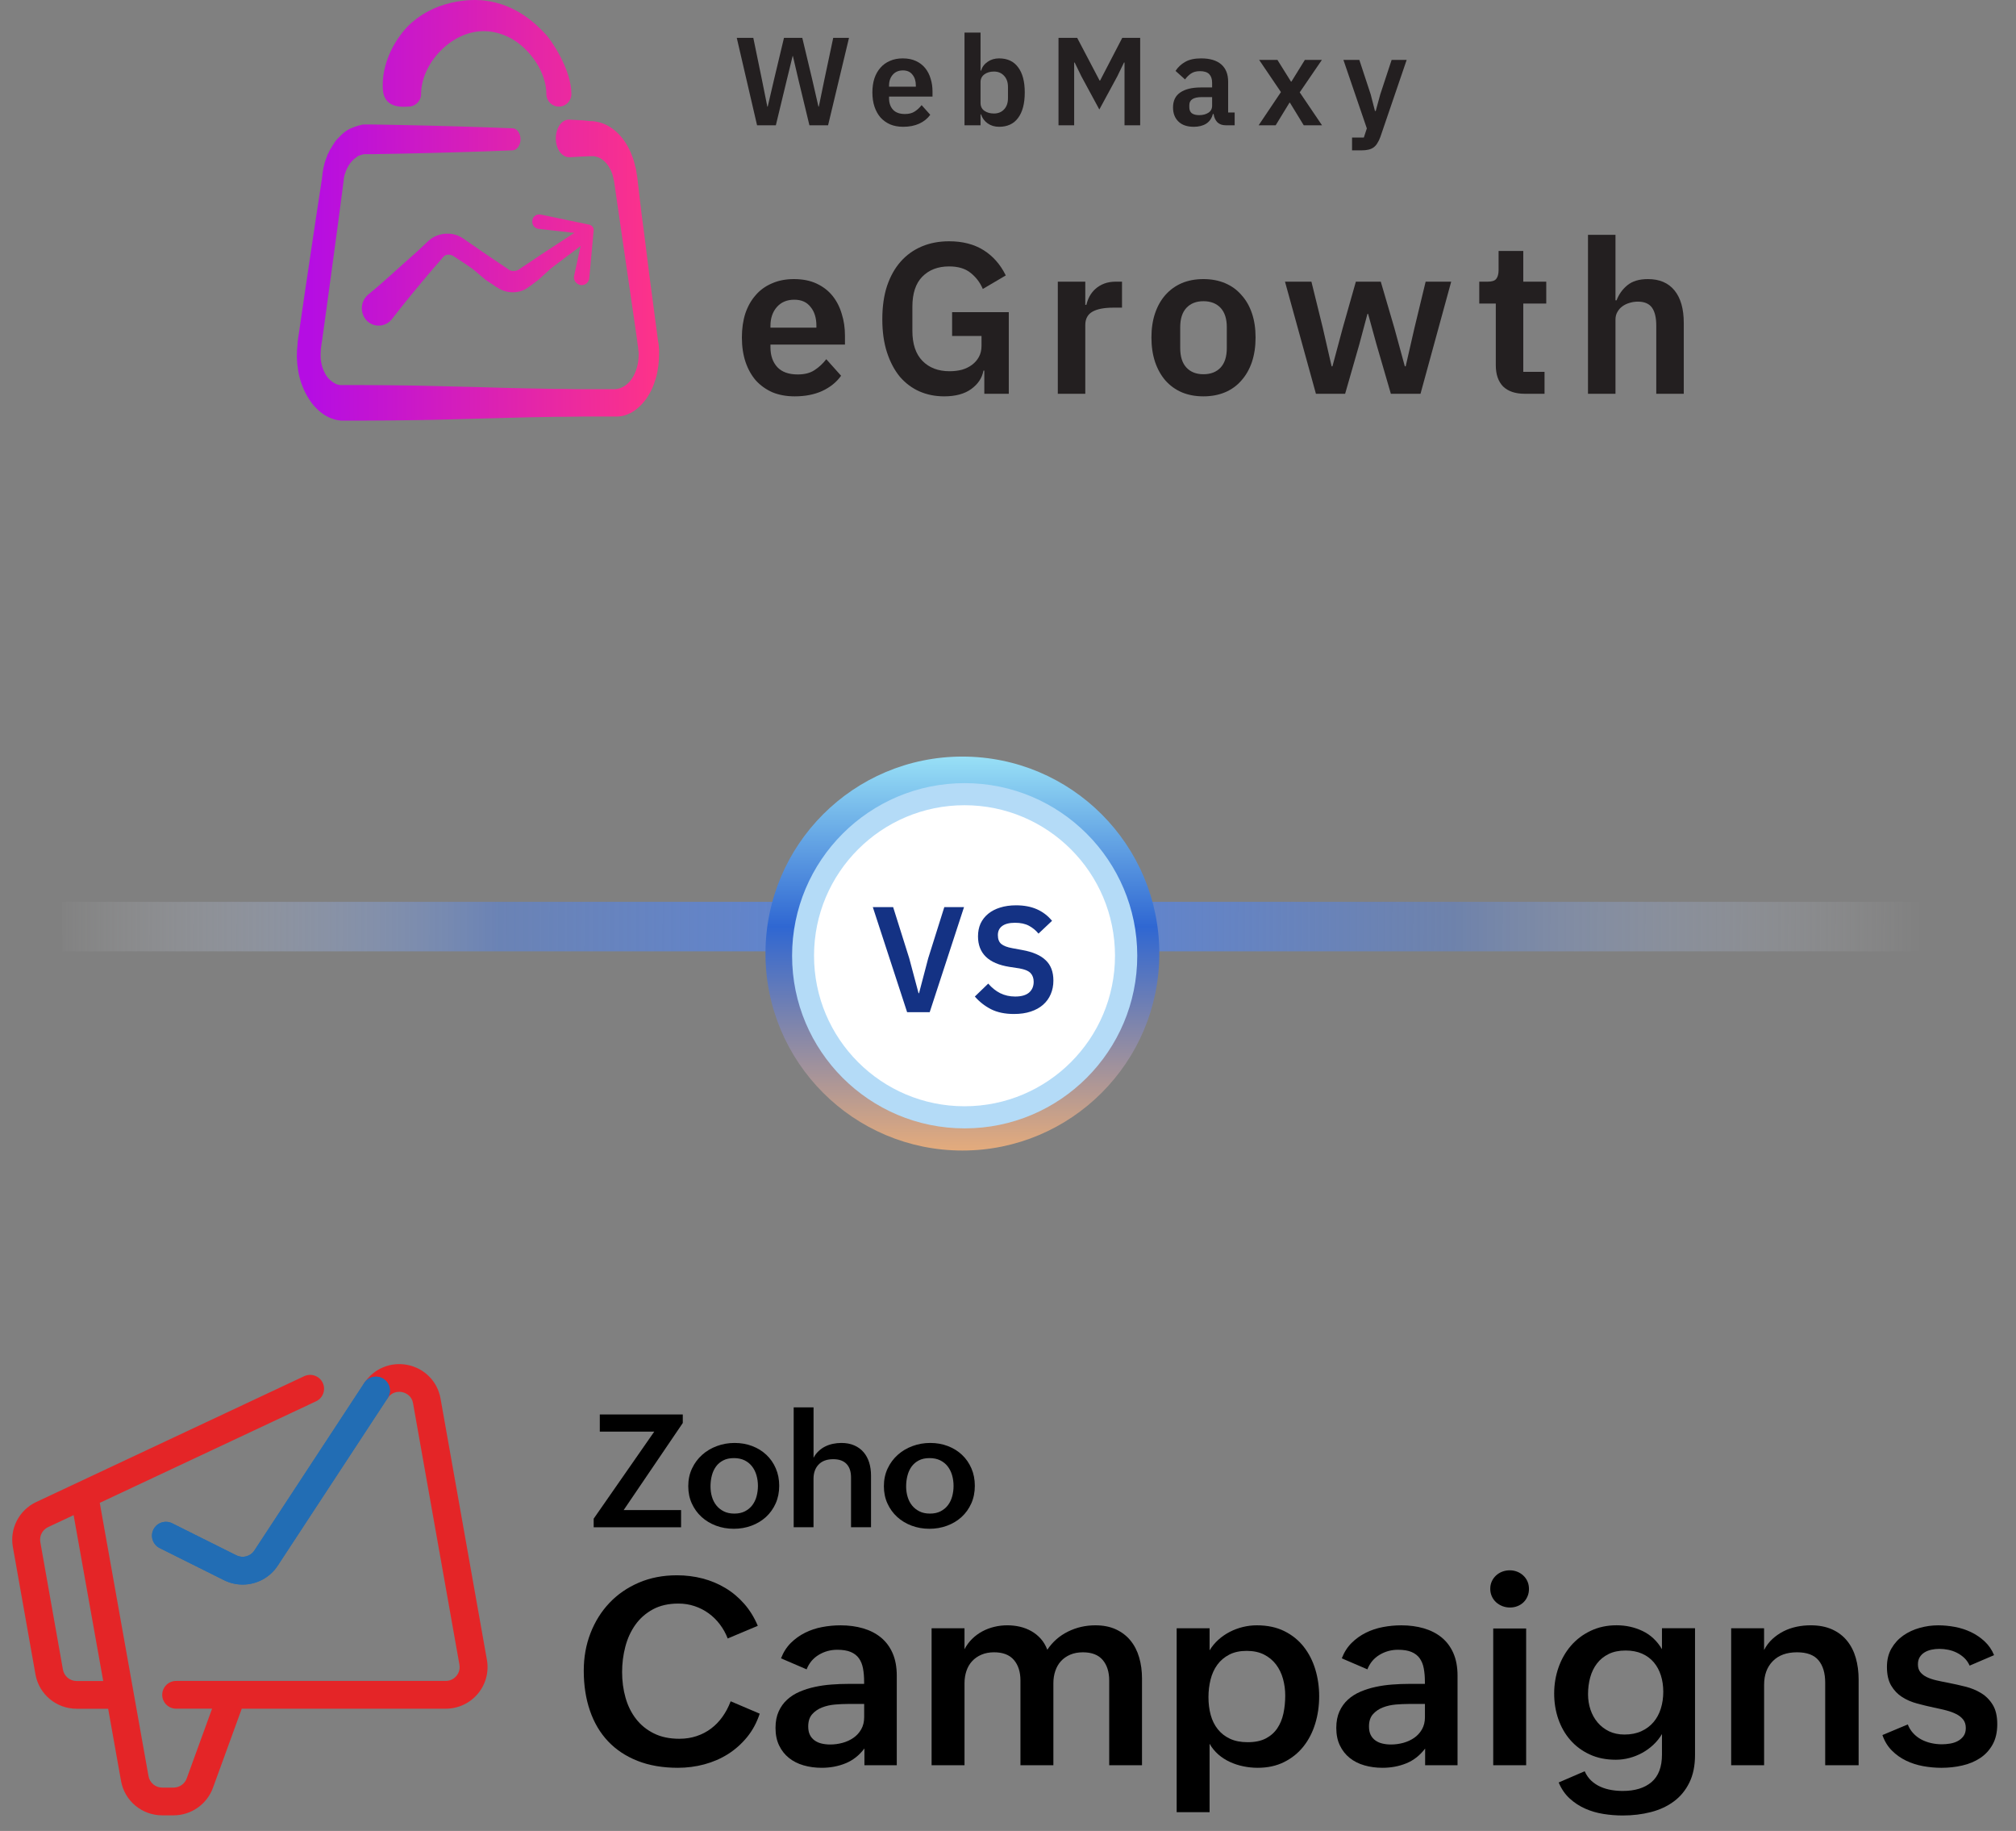 <svg width="163" height="148" viewBox="0 0 163 148" fill="none" xmlns="http://www.w3.org/2000/svg">
<rect x="0" y="0" width="163" height="148" fill="#808080" stroke="none"/>
<path d="M64.255 32.038C63.584 32.038 62.982 31.928 62.45 31.709C61.929 31.477 61.483 31.159 61.113 30.754C60.754 30.337 60.476 29.839 60.279 29.261C60.083 28.67 59.984 28.011 59.984 27.281C59.984 26.564 60.077 25.916 60.262 25.337C60.459 24.758 60.737 24.266 61.096 23.861C61.454 23.444 61.894 23.126 62.415 22.906C62.936 22.675 63.526 22.559 64.186 22.559C64.892 22.559 65.505 22.68 66.026 22.924C66.547 23.167 66.975 23.497 67.311 23.913C67.647 24.33 67.895 24.816 68.058 25.372C68.231 25.916 68.318 26.5 68.318 27.125V27.854H62.294V28.08C62.294 28.74 62.479 29.272 62.849 29.677C63.219 30.071 63.769 30.267 64.498 30.267C65.054 30.267 65.505 30.152 65.853 29.92C66.211 29.689 66.53 29.394 66.808 29.035L68.005 30.372C67.635 30.892 67.126 31.303 66.478 31.604C65.841 31.894 65.1 32.038 64.255 32.038ZM64.221 24.226C63.63 24.226 63.162 24.422 62.814 24.816C62.467 25.209 62.294 25.719 62.294 26.344V26.483H66.009V26.326C66.009 25.701 65.853 25.198 65.54 24.816C65.239 24.422 64.799 24.226 64.221 24.226Z" fill="#231F20"/>
<path d="M79.585 29.955H79.515C79.411 30.545 79.081 31.043 78.526 31.448C77.982 31.842 77.253 32.038 76.338 32.038C75.621 32.038 74.955 31.905 74.342 31.639C73.74 31.373 73.213 30.979 72.762 30.459C72.322 29.926 71.975 29.272 71.72 28.497C71.465 27.721 71.338 26.824 71.338 25.806C71.338 24.787 71.465 23.89 71.72 23.114C71.986 22.327 72.357 21.668 72.831 21.135C73.306 20.603 73.873 20.198 74.533 19.92C75.192 19.642 75.927 19.503 76.738 19.503C77.826 19.503 78.751 19.741 79.515 20.215C80.279 20.69 80.881 21.372 81.321 22.264L79.463 23.358C79.243 22.837 78.914 22.403 78.474 22.055C78.046 21.708 77.467 21.535 76.738 21.535C75.835 21.535 75.111 21.812 74.567 22.368C74.035 22.912 73.769 23.722 73.769 24.799V26.743C73.769 27.808 74.041 28.618 74.585 29.174C75.129 29.729 75.858 30.007 76.772 30.007C77.131 30.007 77.467 29.967 77.779 29.886C78.092 29.793 78.364 29.66 78.595 29.486C78.827 29.313 79.012 29.099 79.151 28.844C79.29 28.589 79.359 28.288 79.359 27.941V27.16H76.981V25.233H81.564V31.83H79.585V29.955Z" fill="#231F20"/>
<path d="M85.527 31.83V22.767H87.749V24.642H87.836C87.894 24.399 87.981 24.168 88.096 23.948C88.224 23.716 88.386 23.514 88.582 23.34C88.779 23.167 89.011 23.028 89.277 22.924C89.555 22.819 89.873 22.767 90.232 22.767H90.718V24.868H90.024C89.271 24.868 88.704 24.978 88.322 25.198C87.94 25.418 87.749 25.777 87.749 26.274V31.83H85.527Z" fill="#231F20"/>
<path d="M97.299 32.038C96.65 32.038 96.066 31.928 95.545 31.709C95.036 31.489 94.596 31.17 94.226 30.754C93.867 30.337 93.589 29.839 93.392 29.261C93.195 28.67 93.097 28.011 93.097 27.281C93.097 26.552 93.195 25.898 93.392 25.319C93.589 24.741 93.867 24.249 94.226 23.844C94.596 23.427 95.036 23.109 95.545 22.889C96.066 22.669 96.65 22.559 97.299 22.559C97.947 22.559 98.531 22.669 99.052 22.889C99.573 23.109 100.013 23.427 100.372 23.844C100.742 24.249 101.026 24.741 101.222 25.319C101.419 25.898 101.517 26.552 101.517 27.281C101.517 28.011 101.419 28.67 101.222 29.261C101.026 29.839 100.742 30.337 100.372 30.754C100.013 31.17 99.573 31.489 99.052 31.709C98.531 31.928 97.947 32.038 97.299 32.038ZM97.299 30.25C97.889 30.25 98.352 30.071 98.688 29.712C99.023 29.353 99.191 28.826 99.191 28.132V26.448C99.191 25.765 99.023 25.244 98.688 24.885C98.352 24.527 97.889 24.347 97.299 24.347C96.72 24.347 96.263 24.527 95.927 24.885C95.591 25.244 95.424 25.765 95.424 26.448V28.132C95.424 28.826 95.591 29.353 95.927 29.712C96.263 30.071 96.72 30.25 97.299 30.25Z" fill="#231F20"/>
<path d="M103.896 22.767H106.032L106.952 26.5L107.664 29.608H107.733L108.567 26.5L109.626 22.767H111.64L112.734 26.5L113.584 29.608H113.654L114.366 26.5L115.268 22.767H117.334L114.852 31.83H112.456L111.293 27.837L110.615 25.372H110.563L109.904 27.837L108.758 31.83H106.397L103.896 22.767Z" fill="#231F20"/>
<path d="M123.284 31.83C122.52 31.83 121.935 31.633 121.53 31.24C121.137 30.835 120.94 30.262 120.94 29.521V24.538H119.603V22.767H120.297C120.633 22.767 120.859 22.692 120.975 22.542C121.102 22.38 121.166 22.142 121.166 21.83V20.285H123.162V22.767H125.02V24.538H123.162V30.059H124.881V31.83H123.284Z" fill="#231F20"/>
<path d="M128.394 18.982H130.617V24.278H130.703C130.889 23.792 131.178 23.387 131.571 23.062C131.977 22.727 132.532 22.559 133.238 22.559C134.176 22.559 134.893 22.866 135.391 23.479C135.889 24.093 136.138 24.966 136.138 26.101V31.83H133.915V26.326C133.915 25.678 133.8 25.192 133.568 24.868C133.337 24.544 132.955 24.382 132.422 24.382C132.191 24.382 131.965 24.417 131.745 24.486C131.537 24.544 131.346 24.637 131.172 24.764C131.01 24.88 130.877 25.03 130.773 25.215C130.669 25.389 130.617 25.597 130.617 25.84V31.83H128.394V18.982Z" fill="#231F20"/>
<path d="M61.211 10.127L59.57 3.058H60.907L61.606 6.451L62.041 8.618H62.072L62.578 6.451L63.388 3.058H64.867L65.677 6.451L66.174 8.618H66.204L66.65 6.451L67.369 3.058H68.645L66.953 10.127H65.444L64.543 6.39L64.108 4.527H64.087L63.632 6.39L62.73 10.127H61.211Z" fill="#231F20"/>
<path d="M73.026 10.249C72.635 10.249 72.283 10.185 71.973 10.056C71.669 9.921 71.409 9.736 71.193 9.499C70.984 9.256 70.822 8.966 70.707 8.628C70.592 8.284 70.535 7.899 70.535 7.474C70.535 7.055 70.589 6.677 70.697 6.34C70.811 6.002 70.974 5.715 71.183 5.479C71.392 5.236 71.649 5.05 71.953 4.922C72.256 4.787 72.601 4.719 72.986 4.719C73.397 4.719 73.755 4.79 74.059 4.932C74.363 5.074 74.613 5.266 74.808 5.509C75.004 5.752 75.15 6.036 75.244 6.36C75.345 6.677 75.396 7.018 75.396 7.383V7.808H71.882V7.94C71.882 8.325 71.99 8.635 72.206 8.871C72.422 9.101 72.743 9.216 73.168 9.216C73.492 9.216 73.755 9.148 73.958 9.013C74.167 8.878 74.353 8.706 74.515 8.497L75.214 9.277C74.998 9.58 74.701 9.82 74.322 9.996C73.951 10.164 73.519 10.249 73.026 10.249ZM73.006 5.691C72.662 5.691 72.388 5.806 72.186 6.036C71.983 6.265 71.882 6.562 71.882 6.927V7.008H74.049V6.917C74.049 6.552 73.958 6.259 73.775 6.036C73.6 5.806 73.343 5.691 73.006 5.691Z" fill="#231F20"/>
<path d="M77.983 2.633H79.28V5.712H79.32C79.415 5.408 79.594 5.168 79.857 4.993C80.12 4.81 80.427 4.719 80.778 4.719C81.454 4.719 81.967 4.959 82.318 5.438C82.676 5.911 82.855 6.589 82.855 7.474C82.855 8.365 82.676 9.05 82.318 9.53C81.967 10.009 81.454 10.249 80.778 10.249C80.427 10.249 80.12 10.158 79.857 9.975C79.6 9.793 79.421 9.55 79.32 9.246H79.28V10.127H77.983V2.633ZM80.363 9.175C80.701 9.175 80.974 9.064 81.184 8.841C81.393 8.618 81.498 8.318 81.498 7.94V7.028C81.498 6.65 81.393 6.35 81.184 6.127C80.974 5.897 80.701 5.783 80.363 5.783C80.053 5.783 79.793 5.86 79.584 6.015C79.381 6.171 79.28 6.377 79.28 6.633V8.314C79.28 8.591 79.381 8.804 79.584 8.952C79.793 9.101 80.053 9.175 80.363 9.175Z" fill="#231F20"/>
<path d="M90.921 5.053H90.88L90.334 6.177L88.885 8.851L87.437 6.177L86.89 5.053H86.85V10.127H85.584V3.058H87.093L88.906 6.512H88.946L90.739 3.058H92.187V10.127H90.921V5.053Z" fill="#231F20"/>
<path d="M99.107 10.127C98.823 10.127 98.597 10.046 98.428 9.884C98.266 9.715 98.165 9.493 98.124 9.216H98.064C97.976 9.56 97.797 9.82 97.527 9.996C97.257 10.164 96.923 10.249 96.524 10.249C95.984 10.249 95.569 10.107 95.279 9.823C94.988 9.54 94.843 9.162 94.843 8.689C94.843 8.142 95.039 7.737 95.43 7.474C95.822 7.204 96.379 7.069 97.102 7.069H98.003V6.684C98.003 6.387 97.925 6.157 97.77 5.995C97.615 5.833 97.365 5.752 97.021 5.752C96.717 5.752 96.47 5.82 96.281 5.955C96.099 6.083 95.944 6.238 95.815 6.421L95.046 5.732C95.242 5.428 95.501 5.185 95.826 5.003C96.15 4.814 96.578 4.719 97.112 4.719C97.827 4.719 98.371 4.881 98.742 5.205C99.114 5.529 99.299 5.995 99.299 6.603V9.094H99.826V10.127H99.107ZM96.96 9.307C97.25 9.307 97.497 9.243 97.699 9.115C97.902 8.986 98.003 8.797 98.003 8.547V7.849H97.172C96.497 7.849 96.16 8.065 96.16 8.497V8.669C96.16 8.885 96.227 9.047 96.362 9.155C96.504 9.256 96.703 9.307 96.96 9.307Z" fill="#231F20"/>
<path d="M101.765 10.127L103.568 7.443L101.805 4.841H103.284L104.378 6.593H104.418L105.502 4.841H106.879L105.087 7.464L106.889 10.127H105.411L104.297 8.304H104.256L103.142 10.127H101.765Z" fill="#231F20"/>
<path d="M112.518 4.841H113.734L111.607 11.069C111.539 11.258 111.462 11.42 111.374 11.555C111.293 11.697 111.195 11.812 111.08 11.9C110.966 11.987 110.827 12.052 110.665 12.092C110.503 12.133 110.314 12.153 110.098 12.153H109.318V11.12H110.27L110.513 10.38L108.619 4.841H109.906L110.827 7.636L111.171 8.973H111.232L111.597 7.636L112.518 4.841Z" fill="#231F20"/>
<path fill-rule="evenodd" clip-rule="evenodd" d="M34.046 7.603C34.046 6.466 34.584 5.185 35.555 4.172C36.506 3.18 37.767 2.518 39.11 2.518C40.454 2.518 41.736 3.159 42.666 4.172C43.617 5.185 44.175 6.466 44.175 7.603C44.175 8.161 44.63 8.616 45.188 8.616C45.746 8.616 46.2 8.161 46.2 7.603C46.2 5.578 44.505 3.159 44.133 2.787C43.41 2.022 41.818 0.348 39.131 0.038C38.842 -0.004 35.493 -0.334 33.013 2.084C33.013 2.084 30.945 4.048 30.945 6.901C30.945 7.459 30.945 8.802 33.013 8.616C33.591 8.616 34.046 8.161 34.046 7.603ZM47.172 9.732L46.035 9.67C46.014 9.67 45.994 9.67 45.973 9.67C45.374 9.691 44.919 10.394 44.94 11.241C44.96 12.089 45.456 12.73 46.056 12.709L47.193 12.647L47.751 12.626H47.813H47.854H47.875H47.958H47.999H48.04L48.123 12.647C48.598 12.73 49.053 13.102 49.342 13.681C49.425 13.825 49.467 13.97 49.529 14.135C49.529 14.156 49.549 14.197 49.549 14.218V14.239C49.549 14.239 49.549 14.239 49.549 14.259C49.549 14.28 49.549 14.301 49.57 14.301C49.57 14.321 49.59 14.342 49.59 14.383L49.611 14.507L49.632 14.569L49.653 14.673L49.88 16.244L50.107 17.815L50.335 19.386L50.789 22.507L51.244 25.628L51.471 27.199L51.575 27.985L51.596 28.088C51.596 28.109 51.596 28.109 51.596 28.13C51.596 28.15 51.596 28.171 51.596 28.192L51.616 28.336L51.637 28.481C51.637 28.502 51.637 28.502 51.637 28.522V28.543V28.564C51.637 28.584 51.637 28.605 51.637 28.626C51.637 28.998 51.596 29.37 51.492 29.721C51.389 30.073 51.244 30.403 51.058 30.651C50.872 30.92 50.645 31.127 50.376 31.271C50.252 31.334 50.128 31.395 49.983 31.416C49.921 31.437 49.859 31.437 49.776 31.457H49.673H49.529H47.255C46.717 31.457 46.18 31.457 45.642 31.437C45.436 31.437 45.208 31.437 45.002 31.437L43.865 31.416L42.728 31.395C41.405 31.375 40.082 31.334 38.759 31.292C37.064 31.251 35.348 31.209 33.653 31.168C32.144 31.147 30.635 31.127 29.126 31.127H27.989H27.7H27.597C27.576 31.127 27.555 31.127 27.535 31.127C27.514 31.127 27.514 31.127 27.493 31.127C27.369 31.106 27.266 31.085 27.142 31.023C26.915 30.92 26.708 30.755 26.522 30.548C26.336 30.321 26.191 30.052 26.088 29.742C25.984 29.432 25.922 29.101 25.922 28.77C25.922 28.605 25.922 28.439 25.943 28.253V28.212V28.192V28.171L25.964 28.067L25.984 27.881L26.046 27.489L26.48 24.347L27.328 18.084L27.741 14.941L27.762 14.755L27.783 14.652V14.611C27.783 14.59 27.783 14.59 27.783 14.59C27.783 14.59 27.783 14.59 27.783 14.569L27.803 14.445V14.383L27.824 14.321L27.845 14.197C27.845 14.177 27.865 14.135 27.865 14.115C27.865 14.094 27.865 14.094 27.886 14.073C27.886 14.053 27.907 14.032 27.907 14.011C27.907 13.991 27.927 13.97 27.927 13.949L27.969 13.825C28.093 13.515 28.258 13.226 28.465 13.019C28.568 12.895 28.672 12.812 28.796 12.73L28.878 12.668L28.899 12.647C28.92 12.626 28.94 12.626 28.961 12.606C28.982 12.606 29.002 12.585 29.023 12.585C29.064 12.564 29.106 12.544 29.147 12.544L29.25 12.502L29.354 12.482C29.395 12.461 29.457 12.461 29.498 12.461C29.519 12.461 29.54 12.461 29.561 12.461H29.581C29.581 12.461 29.602 12.461 29.622 12.461H29.684H29.829H30.119L32.392 12.42C35.41 12.358 38.449 12.275 41.467 12.151C41.798 12.13 42.066 11.758 42.087 11.283C42.087 10.787 41.818 10.394 41.467 10.373C38.449 10.249 35.41 10.166 32.392 10.104L30.119 10.063H29.829H29.684H29.622C29.602 10.063 29.581 10.063 29.561 10.063H29.54C29.519 10.063 29.498 10.063 29.498 10.063C29.395 10.063 29.292 10.063 29.188 10.104L29.002 10.146L28.816 10.208C28.713 10.229 28.63 10.27 28.527 10.311C28.506 10.311 28.486 10.332 28.465 10.332C28.424 10.353 28.382 10.373 28.32 10.394C28.299 10.394 28.299 10.415 28.279 10.415L28.238 10.435C28.196 10.456 28.155 10.477 28.093 10.518C27.865 10.663 27.638 10.849 27.452 11.055L27.431 11.076L27.411 11.097C27.369 11.138 27.328 11.179 27.287 11.221L27.142 11.386L27.08 11.469L27.018 11.572L26.894 11.758C26.873 11.8 26.832 11.841 26.811 11.903C26.791 11.924 26.791 11.944 26.77 11.965C26.749 11.986 26.749 12.006 26.729 12.027C26.708 12.068 26.666 12.11 26.646 12.172L26.543 12.399C26.543 12.399 26.543 12.42 26.522 12.42C26.501 12.44 26.501 12.482 26.48 12.502L26.439 12.626L26.357 12.854C26.336 12.916 26.315 12.978 26.294 13.019C26.294 13.04 26.274 13.06 26.274 13.081C26.274 13.102 26.253 13.123 26.253 13.164C26.233 13.226 26.212 13.267 26.212 13.329L26.15 13.577L26.129 13.701L26.108 13.825L26.067 14.073V14.135V14.177L26.046 14.28L26.026 14.466L25.55 17.587L24.62 23.83L24.165 26.951L24.103 27.344L24.083 27.53L24.062 27.633V27.695V27.757C24.021 28.109 24 28.481 24 28.832C24.021 29.556 24.124 30.279 24.351 30.941C24.579 31.602 24.889 32.181 25.282 32.677C25.674 33.153 26.129 33.525 26.625 33.752C26.873 33.855 27.121 33.938 27.39 33.979C27.411 33.979 27.431 33.979 27.452 33.979C27.493 33.979 27.535 34 27.576 34H27.762H28.052H29.188C30.697 34 32.206 33.979 33.715 33.959C35.41 33.938 37.105 33.876 38.8 33.835C40.123 33.793 41.467 33.773 42.79 33.731L43.927 33.711L45.064 33.69C45.27 33.69 45.498 33.69 45.704 33.69C46.242 33.69 46.779 33.669 47.317 33.669H49.59H49.735H49.921C50.045 33.669 50.169 33.649 50.293 33.628C50.541 33.587 50.769 33.483 50.996 33.38C51.451 33.132 51.864 32.76 52.216 32.284C52.567 31.809 52.836 31.23 53.022 30.589C53.208 29.948 53.291 29.266 53.291 28.564C53.291 28.543 53.291 28.522 53.291 28.481C53.291 28.419 53.291 28.357 53.291 28.295L53.27 28.047L53.249 27.799C53.249 27.757 53.249 27.737 53.229 27.695L53.208 27.592L53.105 26.806L52.898 25.236L52.484 22.094L52.092 18.952L51.885 17.381L51.699 15.81L51.513 14.239L51.492 14.135L51.471 14.011L51.43 13.743C51.43 13.681 51.41 13.619 51.389 13.556C51.389 13.536 51.368 13.495 51.368 13.474C51.368 13.453 51.368 13.432 51.347 13.412C51.327 13.35 51.327 13.288 51.306 13.226C51.224 12.895 51.099 12.564 50.975 12.275C50.438 11.055 49.529 10.187 48.495 9.898L48.309 9.856L48.206 9.836L48.102 9.815L47.916 9.794H47.875H47.834H47.772L47.172 9.732ZM31.71 22.135C31.069 22.714 30.408 23.293 29.747 23.83C29.664 23.892 29.602 23.975 29.54 24.057C29.085 24.657 29.188 25.546 29.767 26.021C30.367 26.497 31.214 26.393 31.69 25.794C32.227 25.091 32.764 24.429 33.322 23.747C33.881 23.065 34.439 22.404 34.997 21.742L35.431 21.246L35.824 20.791C35.927 20.647 36.113 20.564 36.32 20.585C36.423 20.585 36.506 20.626 36.609 20.667L37.147 21.019C37.498 21.246 37.87 21.494 38.221 21.742L39.276 22.631L39.813 22.982L40.082 23.169L40.227 23.251L40.268 23.272L40.33 23.313L40.351 23.334C40.371 23.355 40.413 23.375 40.433 23.375C41.012 23.685 41.715 23.706 42.314 23.458C42.459 23.396 42.604 23.313 42.728 23.21L42.996 23.024L43.513 22.631L44.568 21.68L45.601 20.895C46.056 20.564 46.49 20.233 46.945 19.882L46.428 22.259C46.428 22.28 46.428 22.321 46.407 22.342C46.366 22.693 46.635 23.003 46.965 23.044C47.317 23.086 47.627 22.817 47.647 22.466L47.999 18.621C48.02 18.414 47.875 18.228 47.668 18.166L43.699 17.339C43.679 17.339 43.658 17.339 43.658 17.339C43.348 17.298 43.059 17.525 43.038 17.856C42.996 18.166 43.224 18.456 43.534 18.497L46.449 18.828L46.366 18.869C45.87 19.2 45.374 19.51 44.877 19.84L43.803 20.543L42.728 21.267L42.19 21.618L41.922 21.804C41.88 21.825 41.818 21.866 41.777 21.866C41.57 21.928 41.343 21.928 41.157 21.804L39.069 20.399C38.718 20.151 38.366 19.902 37.994 19.654L37.457 19.282C37.188 19.096 36.878 18.972 36.547 18.91H36.526C36.465 18.91 36.382 18.89 36.299 18.89C36.258 18.89 36.217 18.89 36.175 18.89H36.051C35.989 18.89 35.927 18.89 35.865 18.91C35.844 18.91 35.824 18.91 35.803 18.91C35.782 18.91 35.762 18.91 35.741 18.931C35.679 18.952 35.617 18.952 35.555 18.972C35.224 19.055 34.914 19.22 34.666 19.448L33.674 20.378C32.992 20.977 32.351 21.556 31.71 22.135Z" fill="url(#paint0_linear_3426_2785)"/>
<path d="M61.425 138.52C61.189 139.237 60.85 139.868 60.406 140.412C59.962 140.956 59.449 141.414 58.868 141.783C58.286 142.151 57.647 142.428 56.954 142.615C56.261 142.801 55.547 142.895 54.811 142.895C53.584 142.895 52.497 142.709 51.551 142.336C50.605 141.963 49.81 141.436 49.164 140.754C48.519 140.071 48.031 139.246 47.699 138.278C47.366 137.309 47.199 136.233 47.199 135.047C47.199 133.959 47.381 132.944 47.745 132.008C48.11 131.071 48.62 130.255 49.279 129.562C49.937 128.869 50.73 128.325 51.655 127.928C52.58 127.532 53.604 127.334 54.728 127.334C55.449 127.334 56.14 127.421 56.803 127.592C57.466 127.765 58.081 128.022 58.649 128.363C59.218 128.704 59.725 129.13 60.173 129.64C60.621 130.15 60.985 130.743 61.27 131.419L58.837 132.442C58.678 132.029 58.466 131.648 58.202 131.3C57.939 130.952 57.635 130.653 57.292 130.405C56.949 130.158 56.571 129.964 56.159 129.827C55.747 129.689 55.311 129.62 54.854 129.62C54.049 129.62 53.36 129.777 52.784 130.09C52.209 130.404 51.737 130.819 51.37 131.337C51.003 131.853 50.732 132.445 50.559 133.11C50.385 133.776 50.299 134.456 50.299 135.153C50.299 135.884 50.39 136.574 50.575 137.225C50.759 137.876 51.041 138.449 51.423 138.942C51.804 139.435 52.285 139.826 52.868 140.116C53.45 140.406 54.137 140.549 54.928 140.549C55.427 140.549 55.893 140.477 56.326 140.332C56.759 140.187 57.15 139.983 57.501 139.717C57.851 139.452 58.159 139.133 58.422 138.76C58.686 138.387 58.903 137.975 59.077 137.519L61.425 138.52Z" fill="black"/>
<path d="M69.891 141.333C69.468 141.892 68.961 142.291 68.367 142.532C67.775 142.774 67.131 142.895 66.438 142.895C65.918 142.895 65.43 142.829 64.976 142.698C64.521 142.568 64.126 142.368 63.79 142.099C63.453 141.83 63.188 141.494 62.995 141.091C62.8 140.688 62.703 140.214 62.703 139.669C62.703 139.16 62.788 138.717 62.958 138.341C63.127 137.966 63.356 137.647 63.644 137.385C63.932 137.123 64.269 136.909 64.658 136.743C65.046 136.577 65.457 136.448 65.89 136.356C66.324 136.262 66.769 136.199 67.226 136.165C67.683 136.13 68.127 136.113 68.556 136.113H69.867V135.938C69.867 135.545 69.838 135.188 69.778 134.868C69.719 134.548 69.61 134.275 69.451 134.051C69.292 133.827 69.072 133.655 68.791 133.535C68.51 133.415 68.144 133.354 67.694 133.354C67.153 133.354 66.656 133.49 66.202 133.763C65.747 134.035 65.42 134.427 65.218 134.937L63.148 134.047C63.335 133.559 63.599 133.145 63.938 132.806C64.278 132.469 64.663 132.192 65.093 131.979C65.522 131.765 65.983 131.611 66.476 131.519C66.968 131.425 67.465 131.379 67.963 131.379C68.621 131.379 69.228 131.461 69.782 131.622C70.336 131.784 70.817 132.03 71.223 132.361C71.628 132.692 71.944 133.115 72.169 133.627C72.394 134.14 72.507 134.748 72.507 135.452V142.689H69.891V141.333ZM68.529 137.735C68.224 137.735 67.886 137.751 67.515 137.781C67.144 137.813 66.798 137.889 66.475 138.015C66.153 138.138 65.884 138.322 65.669 138.563C65.454 138.804 65.347 139.134 65.347 139.555C65.347 139.824 65.392 140.049 65.482 140.232C65.572 140.415 65.698 140.564 65.861 140.681C66.024 140.799 66.212 140.883 66.428 140.934C66.643 140.986 66.875 141.012 67.125 141.012C67.465 141.012 67.797 140.967 68.123 140.878C68.449 140.788 68.742 140.654 69.002 140.474C69.262 140.295 69.471 140.066 69.631 139.787C69.79 139.507 69.871 139.182 69.871 138.809V137.734H68.529V137.735Z" fill="black"/>
<path d="M75.32 131.615H77.983V133.311C78.15 132.993 78.355 132.715 78.602 132.473C78.848 132.232 79.121 132.03 79.423 131.868C79.725 131.706 80.047 131.584 80.391 131.501C80.734 131.418 81.085 131.377 81.445 131.377C81.793 131.377 82.13 131.415 82.459 131.49C82.788 131.566 83.097 131.685 83.384 131.847C83.672 132.009 83.926 132.215 84.149 132.462C84.37 132.71 84.548 133.007 84.679 133.352C85.102 132.718 85.657 132.23 86.343 131.889C87.03 131.548 87.772 131.378 88.568 131.378C89.206 131.378 89.761 131.489 90.233 131.709C90.705 131.929 91.096 132.23 91.408 132.614C91.721 132.997 91.953 133.449 92.105 133.974C92.258 134.498 92.335 135.066 92.335 135.68V142.689H89.683V135.845C89.683 135.149 89.508 134.593 89.158 134.18C88.808 133.767 88.275 133.56 87.561 133.56C87.173 133.56 86.83 133.623 86.531 133.751C86.233 133.879 85.984 134.053 85.783 134.273C85.581 134.493 85.429 134.758 85.326 135.063C85.221 135.37 85.169 135.702 85.169 136.061V142.688H82.507V135.843C82.507 135.148 82.331 134.592 81.977 134.179C81.623 133.765 81.089 133.559 80.376 133.559C79.994 133.559 79.655 133.622 79.357 133.75C79.059 133.877 78.807 134.051 78.603 134.271C78.399 134.491 78.244 134.756 78.14 135.062C78.037 135.369 77.984 135.701 77.984 136.059V142.687H75.322V131.615H75.32Z" fill="black"/>
<path d="M95.138 131.615H97.8V133.404C97.994 133.08 98.232 132.793 98.513 132.541C98.794 132.29 99.103 132.077 99.438 131.905C99.775 131.732 100.129 131.602 100.498 131.512C100.87 131.423 101.242 131.378 101.617 131.378C102.469 131.378 103.211 131.535 103.842 131.848C104.473 132.162 104.996 132.583 105.412 133.114C105.828 133.645 106.14 134.255 106.348 134.944C106.556 135.634 106.659 136.357 106.659 137.116C106.659 137.894 106.552 138.634 106.337 139.333C106.123 140.033 105.805 140.647 105.386 141.174C104.967 141.701 104.446 142.12 103.826 142.43C103.206 142.739 102.493 142.895 101.689 142.895C101.3 142.895 100.913 142.855 100.529 142.776C100.145 142.697 99.78 142.578 99.437 142.419C99.094 142.261 98.782 142.059 98.501 141.814C98.221 141.569 97.987 141.282 97.799 140.951V146.482H95.137V131.615H95.138ZM100.879 140.826C101.469 140.826 101.956 140.725 102.345 140.522C102.733 140.319 103.043 140.045 103.275 139.7C103.507 139.354 103.671 138.955 103.769 138.501C103.866 138.046 103.915 137.564 103.915 137.053C103.915 136.584 103.854 136.133 103.733 135.698C103.611 135.263 103.425 134.88 103.171 134.545C102.918 134.211 102.596 133.944 102.204 133.744C101.812 133.544 101.343 133.444 100.795 133.444C100.248 133.444 99.778 133.545 99.387 133.749C98.994 133.952 98.674 134.225 98.424 134.566C98.175 134.908 97.993 135.305 97.879 135.76C97.765 136.215 97.708 136.69 97.708 137.187C97.708 137.703 97.769 138.183 97.889 138.624C98.011 139.066 98.201 139.451 98.462 139.777C98.721 140.105 99.051 140.361 99.449 140.548C99.847 140.734 100.324 140.826 100.879 140.826Z" fill="black"/>
<path d="M115.231 141.333C114.808 141.892 114.301 142.291 113.707 142.532C113.115 142.774 112.47 142.895 111.777 142.895C111.258 142.895 110.77 142.829 110.316 142.698C109.861 142.568 109.466 142.368 109.13 142.099C108.793 141.83 108.528 141.494 108.335 141.091C108.14 140.688 108.043 140.214 108.043 139.669C108.043 139.16 108.128 138.717 108.297 138.341C108.467 137.966 108.696 137.647 108.984 137.385C109.271 137.123 109.609 136.909 109.998 136.743C110.386 136.577 110.797 136.448 111.23 136.356C111.663 136.262 112.109 136.199 112.566 136.165C113.023 136.13 113.467 136.113 113.896 136.113H115.207V135.938C115.207 135.545 115.178 135.188 115.118 134.868C115.059 134.548 114.95 134.275 114.791 134.051C114.632 133.827 114.412 133.655 114.131 133.535C113.85 133.415 113.484 133.354 113.034 133.354C112.493 133.354 111.996 133.49 111.542 133.763C111.087 134.035 110.76 134.427 110.558 134.937L108.488 134.047C108.675 133.559 108.939 133.145 109.278 132.806C109.617 132.469 110.003 132.192 110.432 131.979C110.862 131.765 111.323 131.611 111.816 131.519C112.307 131.425 112.804 131.379 113.303 131.379C113.961 131.379 114.568 131.461 115.122 131.622C115.676 131.784 116.157 132.03 116.563 132.361C116.968 132.692 117.284 133.115 117.509 133.627C117.734 134.14 117.847 134.748 117.847 135.452V142.689H115.226V141.333H115.231ZM113.869 137.735C113.564 137.735 113.226 137.751 112.855 137.781C112.484 137.813 112.138 137.889 111.814 138.015C111.492 138.138 111.223 138.322 111.009 138.563C110.794 138.804 110.687 139.134 110.687 139.555C110.687 139.824 110.732 140.049 110.822 140.232C110.912 140.415 111.038 140.564 111.201 140.681C111.364 140.799 111.552 140.883 111.768 140.934C111.983 140.986 112.215 141.012 112.465 141.012C112.804 141.012 113.137 140.967 113.463 140.878C113.789 140.788 114.082 140.654 114.342 140.474C114.601 140.295 114.811 140.066 114.971 139.787C115.13 139.507 115.211 139.182 115.211 138.809V137.734H113.869V137.735Z" fill="black"/>
<path d="M120.492 128.43C120.492 128.21 120.533 128.009 120.617 127.826C120.7 127.643 120.814 127.484 120.96 127.35C121.106 127.216 121.274 127.113 121.465 127.04C121.656 126.968 121.858 126.932 122.073 126.932C122.288 126.932 122.489 126.971 122.676 127.046C122.863 127.122 123.027 127.226 123.17 127.361C123.312 127.495 123.424 127.653 123.503 127.836C123.583 128.019 123.622 128.221 123.622 128.441C123.622 128.654 123.583 128.855 123.503 129.04C123.424 129.226 123.316 129.386 123.181 129.516C123.046 129.648 122.884 129.751 122.697 129.826C122.51 129.902 122.305 129.939 122.084 129.939C121.869 129.939 121.664 129.901 121.47 129.826C121.277 129.749 121.106 129.645 120.96 129.511C120.814 129.376 120.7 129.216 120.617 129.03C120.535 128.843 120.492 128.644 120.492 128.43ZM120.732 131.635H123.394V142.688H120.732V131.635Z" fill="black"/>
<path d="M128.126 143.174C128.266 143.484 128.446 143.741 128.667 143.945C128.888 144.148 129.136 144.31 129.41 144.431C129.685 144.552 129.974 144.638 130.278 144.689C130.583 144.741 130.892 144.767 131.203 144.767C132.195 144.767 132.971 144.527 133.533 144.049C134.095 143.569 134.376 142.828 134.376 141.821V140.166C134.189 140.484 133.959 140.771 133.684 141.029C133.41 141.287 133.11 141.506 132.784 141.685C132.458 141.864 132.114 142.003 131.749 142.099C131.385 142.195 131.017 142.244 130.642 142.244C129.852 142.244 129.148 142.102 128.531 141.814C127.913 141.528 127.392 141.141 126.965 140.651C126.539 140.162 126.215 139.594 125.993 138.95C125.771 138.306 125.66 137.622 125.66 136.897C125.66 136.153 125.778 135.447 126.014 134.777C126.25 134.109 126.586 133.523 127.022 133.02C127.46 132.516 127.99 132.117 128.614 131.821C129.238 131.524 129.935 131.375 130.704 131.375C131.459 131.375 132.162 131.531 132.81 131.84C133.458 132.15 133.98 132.64 134.375 133.308V131.612H137.048V141.859C137.048 142.727 136.895 143.472 136.59 144.092C136.286 144.713 135.868 145.219 135.337 145.613C134.807 146.006 134.187 146.294 133.475 146.476C132.765 146.659 132.007 146.75 131.202 146.75C130.683 146.75 130.162 146.709 129.642 146.626C129.123 146.543 128.631 146.401 128.171 146.197C127.71 145.994 127.293 145.721 126.918 145.38C126.543 145.038 126.245 144.606 126.023 144.082L128.126 143.174ZM131.34 140.207C131.859 140.207 132.315 140.117 132.708 139.938C133.1 139.759 133.427 139.514 133.691 139.204C133.955 138.895 134.152 138.528 134.283 138.108C134.414 137.688 134.481 137.236 134.481 136.754C134.481 136.278 134.417 135.837 134.289 135.431C134.16 135.024 133.969 134.67 133.716 134.371C133.463 134.071 133.146 133.838 132.765 133.668C132.383 133.499 131.939 133.415 131.434 133.415C130.9 133.415 130.443 133.51 130.061 133.699C129.68 133.889 129.365 134.143 129.12 134.465C128.874 134.785 128.692 135.159 128.574 135.586C128.456 136.013 128.398 136.469 128.398 136.951C128.398 137.386 128.464 137.798 128.595 138.192C128.727 138.585 128.919 138.931 129.173 139.232C129.426 139.532 129.735 139.769 130.098 139.946C130.461 140.119 130.876 140.207 131.34 140.207Z" fill="black"/>
<path d="M139.969 131.615H142.631V133.373C142.811 133.028 143.037 132.731 143.307 132.483C143.577 132.236 143.875 132.029 144.201 131.863C144.527 131.697 144.877 131.576 145.252 131.495C145.626 131.416 146.008 131.377 146.396 131.377C147.061 131.377 147.639 131.487 148.128 131.707C148.617 131.927 149.021 132.234 149.339 132.627C149.659 133.02 149.895 133.483 150.047 134.017C150.199 134.551 150.276 135.132 150.276 135.759V142.687H147.573V136.018C147.573 135.24 147.393 134.635 147.032 134.204C146.672 133.773 146.093 133.559 145.296 133.559C144.457 133.559 143.804 133.796 143.336 134.273C142.868 134.748 142.634 135.386 142.634 136.186V142.689H139.971V131.615H139.969Z" fill="black"/>
<path d="M154.251 139.39C154.355 139.659 154.5 139.895 154.688 140.099C154.875 140.302 155.089 140.469 155.333 140.601C155.576 140.731 155.841 140.83 156.128 140.896C156.416 140.962 156.709 140.995 157.007 140.995C157.222 140.995 157.443 140.976 157.672 140.938C157.902 140.9 158.11 140.832 158.296 140.731C158.483 140.631 158.638 140.497 158.759 140.328C158.881 140.16 158.941 139.943 158.941 139.683C158.941 139.407 158.872 139.179 158.732 139C158.593 138.821 158.405 138.671 158.165 138.551C157.927 138.43 157.652 138.331 157.344 138.25C157.035 138.171 156.708 138.098 156.36 138.028C155.916 137.932 155.467 137.822 155.014 137.702C154.559 137.581 154.153 137.406 153.792 137.175C153.432 136.945 153.137 136.636 152.908 136.25C152.679 135.864 152.565 135.361 152.565 134.74C152.565 134.169 152.686 133.672 152.929 133.252C153.172 132.831 153.489 132.483 153.881 132.207C154.273 131.931 154.716 131.724 155.211 131.586C155.707 131.448 156.208 131.379 156.714 131.379C157.158 131.379 157.609 131.423 158.066 131.508C158.523 131.594 158.955 131.734 159.361 131.927C159.766 132.12 160.133 132.37 160.463 132.677C160.792 132.984 161.048 133.354 161.228 133.789L159.252 134.636C159.141 134.389 158.995 134.18 158.815 134.01C158.634 133.842 158.433 133.702 158.212 133.591C157.99 133.481 157.757 133.402 157.515 133.354C157.272 133.306 157.036 133.282 156.807 133.282C156.586 133.282 156.37 133.304 156.162 133.349C155.954 133.394 155.768 133.466 155.605 133.566C155.442 133.667 155.312 133.796 155.215 133.954C155.119 134.112 155.07 134.306 155.07 134.532C155.07 134.788 155.133 134.996 155.262 135.158C155.39 135.32 155.564 135.455 155.781 135.561C156 135.668 156.258 135.756 156.556 135.825C156.855 135.893 157.17 135.959 157.503 136.021C157.96 136.111 158.425 136.213 158.895 136.331C159.367 136.448 159.795 136.623 160.18 136.858C160.564 137.092 160.878 137.407 161.12 137.804C161.363 138.2 161.485 138.722 161.485 139.37C161.485 140.019 161.358 140.568 161.106 141.02C160.853 141.472 160.516 141.835 160.097 142.111C159.677 142.386 159.198 142.587 158.657 142.71C158.116 142.834 157.554 142.896 156.973 142.896C156.481 142.896 155.988 142.851 155.496 142.762C155.005 142.672 154.544 142.525 154.113 142.318C153.683 142.111 153.3 141.838 152.964 141.501C152.627 141.164 152.373 140.746 152.199 140.249L154.251 139.39Z" fill="black"/>
<path d="M48 122.76L52.899 115.721H48.496V114.333H55.205V115.024L50.425 122.063H55.067V123.452H48.001V122.76H48Z" fill="black"/>
<path d="M55.648 120.131C55.648 119.608 55.749 119.131 55.952 118.702C56.155 118.272 56.426 117.905 56.77 117.599C57.111 117.293 57.509 117.057 57.962 116.889C58.416 116.72 58.895 116.637 59.4 116.637C59.909 116.637 60.383 116.721 60.822 116.889C61.261 117.057 61.641 117.293 61.966 117.599C62.29 117.905 62.544 118.27 62.726 118.695C62.911 119.121 63.002 119.588 63.002 120.1C63.002 120.623 62.905 121.098 62.714 121.527C62.522 121.955 62.26 122.32 61.929 122.623C61.596 122.926 61.208 123.16 60.76 123.326C60.313 123.492 59.836 123.575 59.331 123.575C58.822 123.575 58.343 123.491 57.893 123.324C57.444 123.155 57.054 122.921 56.722 122.616C56.389 122.313 56.128 121.951 55.936 121.529C55.744 121.108 55.648 120.641 55.648 120.131ZM59.375 122.347C59.709 122.347 59.996 122.285 60.236 122.16C60.476 122.035 60.674 121.87 60.829 121.665C60.984 121.459 61.098 121.222 61.171 120.952C61.243 120.682 61.281 120.401 61.281 120.112C61.281 119.805 61.241 119.515 61.161 119.243C61.082 118.972 60.961 118.732 60.801 118.526C60.641 118.321 60.439 118.159 60.197 118.04C59.954 117.922 59.668 117.862 59.338 117.862C59 117.862 58.71 117.924 58.47 118.05C58.23 118.175 58.034 118.341 57.884 118.552C57.734 118.761 57.623 119.005 57.553 119.28C57.481 119.557 57.447 119.848 57.447 120.155C57.447 120.45 57.486 120.731 57.566 120.996C57.645 121.26 57.765 121.494 57.926 121.693C58.087 121.892 58.288 122.051 58.528 122.17C58.767 122.289 59.05 122.347 59.375 122.347Z" fill="black"/>
<path d="M64.174 113.759H65.778V117.838C65.887 117.63 66.02 117.451 66.182 117.3C66.343 117.148 66.52 117.023 66.715 116.925C66.908 116.828 67.118 116.755 67.342 116.708C67.566 116.661 67.792 116.637 68.022 116.637C68.423 116.637 68.773 116.703 69.074 116.836C69.375 116.969 69.625 117.152 69.825 117.387C70.025 117.621 70.176 117.899 70.276 118.221C70.376 118.542 70.425 118.894 70.425 119.276V123.449H68.809V119.433C68.809 118.95 68.687 118.583 68.442 118.33C68.197 118.077 67.841 117.95 67.374 117.95C66.855 117.95 66.46 118.094 66.186 118.384C65.912 118.674 65.775 119.056 65.775 119.533V123.45H64.172V113.759H64.174Z" fill="black"/>
<path d="M71.465 120.131C71.465 119.608 71.566 119.131 71.768 118.702C71.971 118.272 72.243 117.905 72.586 117.599C72.928 117.293 73.325 117.057 73.779 116.889C74.232 116.72 74.712 116.637 75.216 116.637C75.725 116.637 76.2 116.721 76.638 116.889C77.077 117.057 77.457 117.293 77.782 117.599C78.107 117.905 78.36 118.27 78.543 118.695C78.727 119.121 78.818 119.588 78.818 120.1C78.818 120.623 78.722 121.098 78.531 121.527C78.339 121.955 78.076 122.32 77.745 122.623C77.412 122.926 77.024 123.16 76.576 123.326C76.13 123.492 75.653 123.575 75.148 123.575C74.639 123.575 74.159 123.491 73.71 123.324C73.26 123.155 72.871 122.921 72.538 122.616C72.206 122.313 71.945 121.951 71.752 121.529C71.56 121.108 71.465 120.641 71.465 120.131ZM75.193 122.347C75.527 122.347 75.814 122.285 76.054 122.16C76.294 122.035 76.491 121.87 76.646 121.665C76.801 121.459 76.915 121.222 76.988 120.952C77.061 120.682 77.098 120.401 77.098 120.112C77.098 119.805 77.058 119.515 76.979 119.243C76.9 118.972 76.779 118.732 76.619 118.526C76.458 118.321 76.257 118.159 76.014 118.04C75.772 117.922 75.486 117.862 75.156 117.862C74.818 117.862 74.527 117.924 74.287 118.05C74.048 118.175 73.852 118.341 73.702 118.552C73.552 118.761 73.441 119.005 73.371 119.28C73.299 119.557 73.264 119.848 73.264 120.155C73.264 120.45 73.304 120.731 73.384 120.996C73.463 121.26 73.582 121.494 73.744 121.693C73.904 121.892 74.106 122.051 74.346 122.17C74.583 122.289 74.867 122.347 75.193 122.347Z" fill="black"/>
<path d="M39.368 134.169L35.618 113.044C35.375 111.676 34.334 110.611 32.965 110.333C31.596 110.055 30.219 110.627 29.454 111.791C29.114 112.31 29.261 113.003 29.783 113.341C30.305 113.68 31.002 113.534 31.343 113.015C31.731 112.423 32.337 112.493 32.513 112.528C32.689 112.564 33.274 112.735 33.397 113.432L37.146 134.558C37.225 135.006 37.025 135.324 36.899 135.474C36.773 135.624 36.492 135.874 36.035 135.874H14.244C13.621 135.874 13.116 136.376 13.116 136.996C13.116 137.615 13.621 138.117 14.244 138.117H17.147L15.095 143.756C14.934 144.199 14.507 144.495 14.034 144.495H13.117C12.57 144.495 12.104 144.107 12.007 143.57L8.066 121.479L25.556 113.269C26.119 113.005 26.359 112.337 26.094 111.777C25.829 111.217 25.157 110.979 24.593 111.242L2.926 121.413C1.552 122.058 0.776 123.549 1.039 125.037L2.867 135.343C3.152 136.953 4.552 138.122 6.197 138.122H8.745L9.787 143.963C10.075 145.57 11.474 146.738 13.117 146.738H14.034C15.454 146.738 16.731 145.846 17.215 144.52L19.546 138.118H36.038C37.04 138.118 37.985 137.681 38.629 136.917C39.273 136.151 39.542 135.15 39.368 134.169ZM6.197 135.88C5.648 135.88 5.182 135.49 5.087 134.953L3.259 124.647C3.172 124.151 3.43 123.654 3.889 123.439L5.952 122.471L8.345 135.88H6.197Z" fill="#E42527"/>
<path d="M19.62 128.085C19.109 128.085 18.589 127.969 18.103 127.726L12.911 125.135C12.354 124.857 12.13 124.183 12.409 123.63C12.688 123.077 13.365 122.854 13.922 123.131L19.114 125.722C19.627 125.978 20.25 125.811 20.564 125.334L29.452 111.789C29.793 111.27 30.491 111.125 31.012 111.462C31.534 111.801 31.68 112.495 31.34 113.013L22.454 126.556C21.81 127.541 20.731 128.085 19.62 128.085Z" fill="#226DB4"/>
<path d="M19.62 128.085C19.109 128.085 18.589 127.969 18.103 127.726L12.911 125.135C12.354 124.857 12.13 124.183 12.409 123.63C12.688 123.077 13.365 122.854 13.922 123.131L19.114 125.722C19.627 125.978 20.25 125.811 20.564 125.334L29.452 111.789C29.793 111.27 30.491 111.125 31.012 111.462C31.534 111.801 31.68 112.495 31.34 113.013L22.454 126.556C21.81 127.541 20.731 128.085 19.62 128.085Z" fill="#226DB4"/>
<line x1="5" y1="74.899" x2="155.635" y2="74.899" stroke="url(#paint1_linear_3426_2785)" stroke-width="4"/>
<circle cx="77.813" cy="77.078" r="15.922" fill="url(#paint2_linear_3426_2785)"/>
<circle cx="77.997" cy="77.256" r="13.954" fill="#B4DBF7"/>
<circle cx="77.984" cy="77.255" r="12.167" fill="white"/>
<path d="M73.344 81.817L70.57 73.325H72.213L73.515 77.462L74.269 80.284H74.306L75.048 77.462L76.35 73.325H77.944L75.169 81.817H73.344Z" fill="#143284"/>
<path d="M81.983 81.963C81.253 81.963 80.632 81.834 80.121 81.574C79.618 81.315 79.184 80.974 78.819 80.552L79.902 79.506C80.194 79.846 80.519 80.106 80.875 80.284C81.24 80.463 81.642 80.552 82.08 80.552C82.575 80.552 82.948 80.447 83.199 80.236C83.451 80.017 83.576 79.725 83.576 79.36C83.576 79.076 83.495 78.845 83.333 78.666C83.171 78.488 82.867 78.358 82.421 78.277L81.618 78.155C79.922 77.887 79.075 77.064 79.075 75.685C79.075 75.304 79.144 74.959 79.281 74.651C79.427 74.343 79.634 74.079 79.902 73.86C80.17 73.641 80.49 73.475 80.863 73.361C81.244 73.24 81.674 73.179 82.153 73.179C82.794 73.179 83.353 73.284 83.832 73.495C84.311 73.706 84.72 74.018 85.061 74.432L83.966 75.466C83.755 75.207 83.499 74.996 83.199 74.834C82.899 74.671 82.522 74.59 82.068 74.59C81.605 74.59 81.257 74.679 81.021 74.858C80.794 75.028 80.681 75.272 80.681 75.588C80.681 75.912 80.774 76.152 80.96 76.306C81.147 76.46 81.447 76.573 81.861 76.646L82.652 76.792C83.512 76.947 84.144 77.222 84.55 77.62C84.964 78.009 85.17 78.557 85.17 79.262C85.17 79.668 85.097 80.037 84.951 80.37C84.814 80.694 84.607 80.978 84.331 81.221C84.063 81.457 83.731 81.639 83.333 81.769C82.944 81.899 82.494 81.963 81.983 81.963Z" fill="#143284"/>
<defs>
<linearGradient id="paint0_linear_3426_2785" x1="24.871" y1="17.097" x2="53.29" y2="16.95" gradientUnits="userSpaceOnUse">
<stop stop-color="#B50DE3"/>
<stop offset="1" stop-color="#FE3388"/>
</linearGradient>
<linearGradient id="paint1_linear_3426_2785" x1="155.635" y1="76.9" x2="3.92" y2="76.516" gradientUnits="userSpaceOnUse">
<stop stop-color="white" stop-opacity="0"/>
<stop offset="0.25" stop-color="#5A85DD" stop-opacity="0.464"/>
<stop offset="0.505" stop-color="#5A85DD"/>
<stop offset="0.76" stop-color="#5A85DD" stop-opacity="0.568"/>
<stop offset="1" stop-color="white" stop-opacity="0"/>
</linearGradient>
<linearGradient id="paint2_linear_3426_2785" x1="77.813" y1="61.156" x2="77.813" y2="93" gradientUnits="userSpaceOnUse">
<stop stop-color="#98E0F6"/>
<stop offset="0.432" stop-color="#2F67D2"/>
<stop offset="1" stop-color="#E4AB7C"/>
</linearGradient>
</defs>
</svg>
